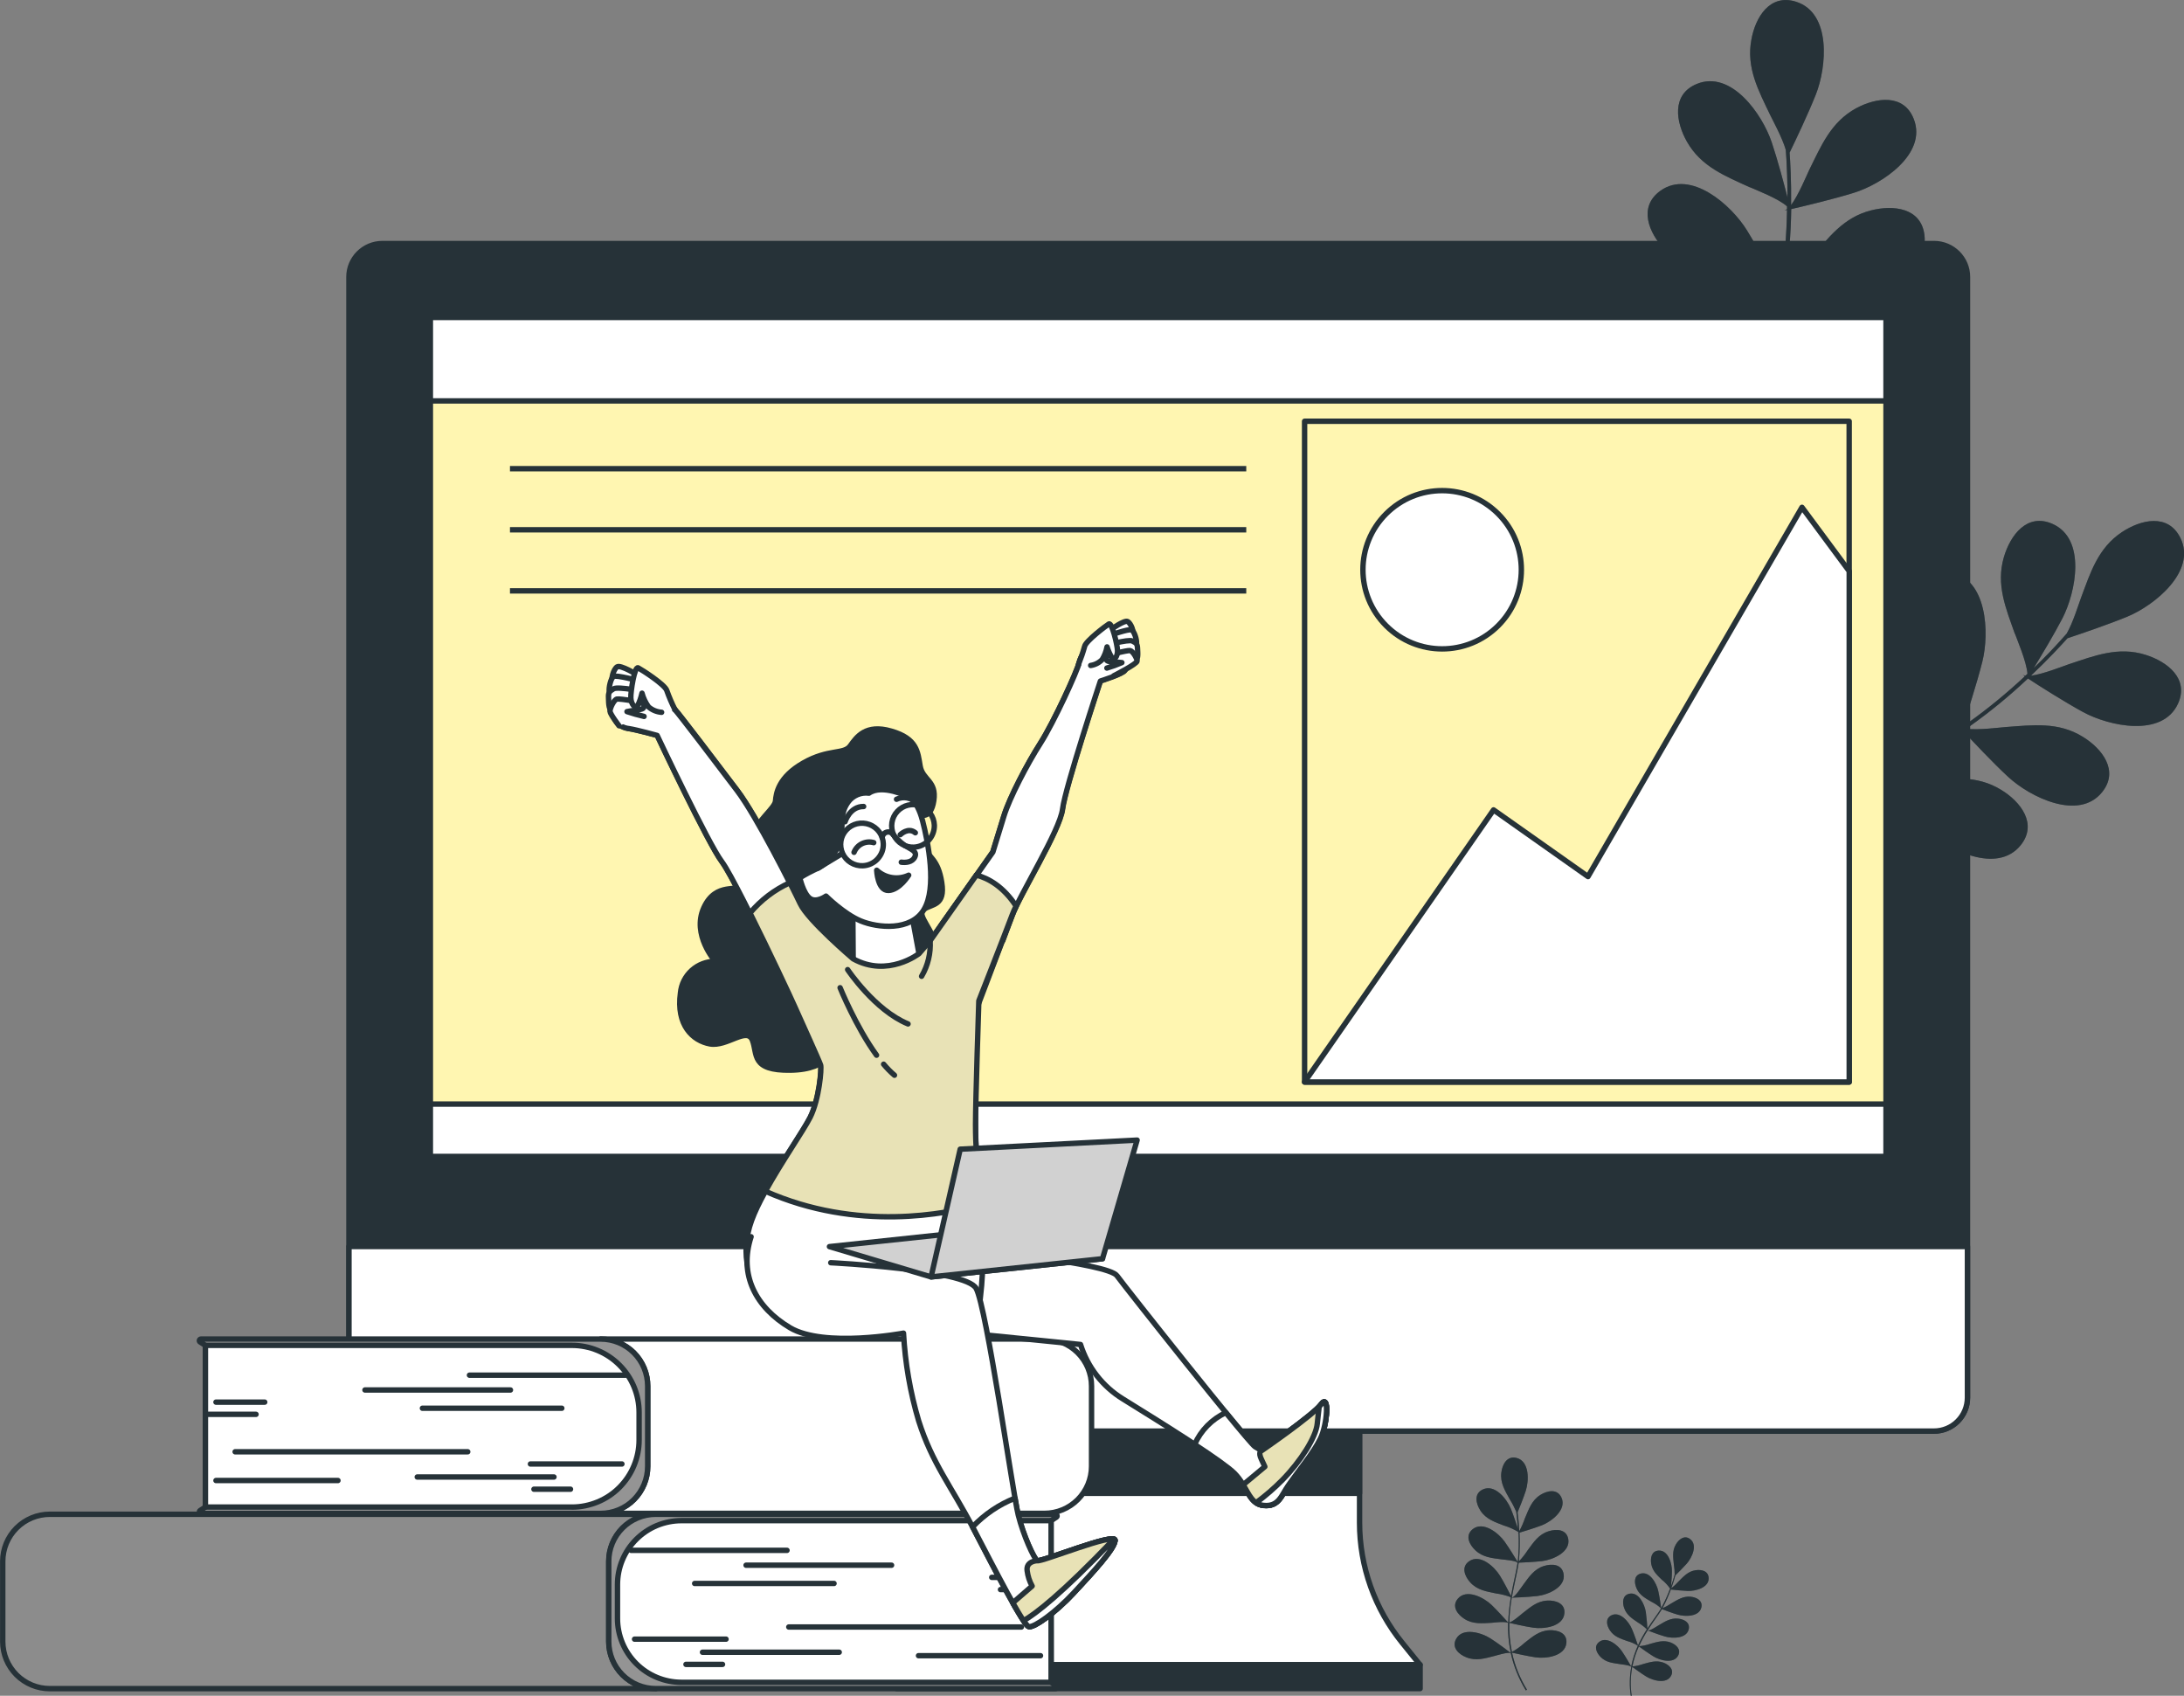 <?xml version="1.0" encoding="UTF-8"?><svg id="uuid-a59643a8-6456-4fa5-a1d6-1ca796909ad7" xmlns="http://www.w3.org/2000/svg" viewBox="0 0 404.41 313.94"><rect x="0" y="0" width="404.41" height="313.94" fill="#808080" stroke="none"/><path d="M278.51,282.44c-1.7-.66-3.34-1.18-4.38-2.78-.83-1.28-1.25-3.1.41-3.9,2.24-1.09,4.49,1.75,5.23,3.58.46,1.12.97,2.67,1.29,3.65-.07-1.08-.16-1.97-.23-2.55l-.08-.61c-.34-.78-.73-1.53-1.18-2.25-.88-1.6-1.8-3.04-1.57-4.95.18-1.5,1.04-3.17,2.82-2.72,2.42.61,2.31,4.23,1.7,6.1-.43,1.32-1.16,3.13-1.51,3.98.08.57.23,1.85.31,3.48.42-.77.77-1.57,1.05-2.39.73-1.69,1.24-3.31,2.87-4.33,1.29-.8,3.12-1.18,3.89.49,1.04,2.26-1.84,4.45-3.65,5.15-1.34.51-3.27,1.1-4.11,1.35.08,1.67.05,3.35-.1,5.01v.3c.6-.64,1.15-1.34,1.63-2.08,1.08-1.46,2.02-2.92,3.84-3.48,1.46-.47,3.32-.39,3.65,1.42.45,2.45-2.89,3.87-4.85,4.1-1.42.16-3.44.26-4.32.29-.12.83-.32,1.79-.55,2.86s-.5,2.29-.73,3.59c.57,0,1.8-1.96,2.1-2.34,1.08-1.46,2.02-2.92,3.84-3.49,1.46-.46,3.32-.38,3.65,1.46.45,2.45-2.89,3.86-4.84,4.09-1.83.22-4.67.31-4.75.31l.04.08-.05-.07c-.26,1.51-.41,3.04-.45,4.58.69-.16,2.09-1.42,2.43-1.69,1.46-1.13,2.71-2.28,4.63-2.36,1.51-.07,3.3.5,3.14,2.34-.2,2.48-3.79,2.97-5.75,2.68-1.55-.23-3.77-.73-4.45-.9-.05,1.81.12,3.62.48,5.39.84-.46,1.62-1.02,2.32-1.67,1.46-1.13,2.71-2.27,4.63-2.35,1.51-.07,3.29.5,3.14,2.33-.21,2.48-3.79,2.98-5.75,2.68-1.46-.22-3.52-.68-4.32-.86.53,2.43,1.47,4.75,2.77,6.86l-.21.13c-1.31-2.13-2.25-4.46-2.79-6.91-.6-.22-2.57.42-3.02.53-1.77.45-3.4.97-5.19.26-1.41-.55-2.8-1.8-1.91-3.42,1.2-2.19,4.68-1.16,6.35-.09,1.38.88,3.31,2.34,3.76,2.69v-.12h-.08.07c-.37-1.79-.54-3.63-.49-5.46-.64-.28-2.54-.05-2.98,0-1.83.1-3.53.29-5.11-.73-1.27-.82-2.4-2.31-1.21-3.72,1.6-1.91,4.81-.23,6.24,1.13,1.12,1.08,2.62,2.75,3.1,3.29.05-1.58.21-3.15.48-4.71-.88-.33-1.8-.57-2.73-.69-1.79-.37-3.48-.62-4.78-2.04-1.02-1.12-1.73-2.86-.23-3.91,2.04-1.46,4.72,1.01,5.74,2.69.73,1.18,1.61,2.92,2.03,3.72.2-1.18.45-2.28.66-3.28s.43-1.99.55-2.8h-.18c.07,0,.13-.03.19-.07v-.04c-.57-.39-2.49-.52-2.92-.58-1.81-.24-3.52-.37-4.91-1.69-1.1-1.04-1.94-2.71-.51-3.88,1.93-1.58,4.78.66,5.93,2.27.9,1.26,2.06,3.18,2.44,3.8,0-.14,0-.28.04-.4.15-1.64.18-3.28.11-4.92l-.18.04c.06-.02.12-.05.17-.1v-.18c-.84-.51-1.74-.91-2.68-1.2Z" style="fill:#263238;"/><path d="M278.51,282.44c-1.7-.66-3.34-1.18-4.38-2.78-.83-1.28-1.25-3.1.41-3.9,2.24-1.09,4.49,1.75,5.23,3.58.46,1.12.97,2.67,1.29,3.65-.07-1.08-.16-1.97-.23-2.55l-.08-.61c-.34-.78-.73-1.53-1.18-2.25-.88-1.6-1.8-3.04-1.57-4.95.18-1.5,1.04-3.17,2.82-2.72,2.42.61,2.31,4.23,1.7,6.1-.43,1.32-1.16,3.13-1.51,3.98.08.57.23,1.85.31,3.48.42-.77.77-1.57,1.05-2.39.73-1.69,1.24-3.31,2.87-4.33,1.29-.8,3.12-1.18,3.89.49,1.04,2.26-1.84,4.45-3.65,5.15-1.34.51-3.27,1.1-4.11,1.35.08,1.67.05,3.35-.1,5.01v.3c.6-.64,1.15-1.34,1.63-2.08,1.08-1.46,2.02-2.92,3.84-3.48,1.46-.47,3.32-.39,3.65,1.42.45,2.45-2.89,3.87-4.85,4.1-1.42.16-3.44.26-4.32.29-.12.83-.32,1.79-.55,2.86s-.5,2.29-.73,3.59c.57,0,1.8-1.96,2.1-2.34,1.08-1.46,2.02-2.92,3.84-3.49,1.46-.46,3.32-.38,3.65,1.46.45,2.45-2.89,3.86-4.84,4.09-1.83.22-4.67.31-4.75.31l.04.08-.05-.07c-.26,1.51-.41,3.04-.45,4.58.69-.16,2.09-1.42,2.43-1.69,1.46-1.13,2.71-2.28,4.63-2.36,1.51-.07,3.3.5,3.14,2.34-.2,2.48-3.79,2.97-5.75,2.68-1.55-.23-3.77-.73-4.45-.9-.05,1.81.12,3.62.48,5.39.84-.46,1.62-1.02,2.32-1.67,1.46-1.13,2.71-2.27,4.63-2.35,1.51-.07,3.29.5,3.14,2.33-.21,2.48-3.79,2.98-5.75,2.68-1.46-.22-3.52-.68-4.32-.86.53,2.43,1.47,4.75,2.77,6.86l-.21.13c-1.31-2.13-2.25-4.46-2.79-6.91-.6-.22-2.57.42-3.02.53-1.77.45-3.4.97-5.19.26-1.41-.55-2.8-1.8-1.91-3.42,1.2-2.19,4.68-1.16,6.35-.09,1.38.88,3.31,2.34,3.76,2.69v-.12h-.08.07c-.37-1.79-.54-3.63-.49-5.46-.64-.28-2.54-.05-2.98,0-1.83.1-3.53.29-5.11-.73-1.27-.82-2.4-2.31-1.21-3.72,1.6-1.91,4.81-.23,6.24,1.13,1.12,1.08,2.62,2.75,3.1,3.29.05-1.58.21-3.15.48-4.71-.88-.33-1.8-.57-2.73-.69-1.79-.37-3.48-.62-4.78-2.04-1.02-1.12-1.73-2.86-.23-3.91,2.04-1.46,4.72,1.01,5.74,2.69.73,1.18,1.61,2.92,2.03,3.72.2-1.18.45-2.28.66-3.28s.43-1.99.55-2.8h-.18c.07,0,.13-.03.19-.07v-.04c-.57-.39-2.49-.52-2.92-.58-1.81-.24-3.52-.37-4.91-1.69-1.1-1.04-1.94-2.71-.51-3.88,1.93-1.58,4.78.66,5.93,2.27.9,1.26,2.06,3.18,2.44,3.8,0-.14,0-.28.04-.4.15-1.64.18-3.28.11-4.92l-.18.04c.06-.02.12-.05.17-.1v-.18c-.84-.51-1.74-.91-2.68-1.2Z" style="fill:#263238; isolation:isolate; opacity:.5;"/><path d="M307.88,292.61c-.94-.92-1.89-1.72-2.12-3.08-.19-1.07.04-2.4,1.37-2.47,1.8-.09,2.48,2.43,2.46,3.85,0,.87-.11,2.04-.17,2.76.26-.73.45-1.35.56-1.75.05-.2.1-.34.12-.43,0-.61-.05-1.22-.15-1.83-.13-1.31-.34-2.52.36-3.72.55-.95,1.58-1.81,2.64-1.01,1.46,1.08.34,3.45-.6,4.53-.66.73-1.65,1.74-2.12,2.19-.11.41-.36,1.3-.77,2.4.5-.39.95-.82,1.37-1.29.93-.92,1.75-1.85,3.12-2.06,1.08-.17,2.4.1,2.44,1.46.06,1.79-2.48,2.43-3.9,2.37-1.03-.04-2.48-.19-3.1-.26-.42,1.13-.9,2.23-1.46,3.29l-.11.19c.58-.26,1.14-.56,1.67-.92,1.13-.66,2.19-1.36,3.54-1.23,1.09.1,2.3.69,2.01,1.98-.39,1.75-3,1.74-4.38,1.34-.99-.29-2.35-.8-2.92-1.02-.31.52-.73,1.1-1.18,1.75-.45.65-.97,1.37-1.46,2.19.39.14,1.75-.79,2.05-.96,1.13-.67,2.19-1.36,3.54-1.23,1.09.1,2.3.68,2.01,1.97-.39,1.75-3,1.75-4.38,1.35-1.39-.4-3.18-1.12-3.23-1.13v.06s0-.04,0-.06c-.6.93-1.13,1.91-1.59,2.92.71-.05,1.42-.2,2.09-.44,1.27-.35,2.44-.73,3.73-.26,1.02.39,2.04,1.26,1.42,2.44-.84,1.58-3.35.9-4.57.15-.96-.59-2.29-1.55-2.7-1.85-.54,1.18-.95,2.43-1.2,3.71.68-.07,1.36-.22,2.01-.45,1.26-.35,2.43-.73,3.73-.26,1.02.39,2.04,1.26,1.42,2.44-.84,1.58-3.35.9-4.57.15-.91-.55-2.14-1.46-2.62-1.8-.33,1.76-.37,3.57-.1,5.34h-.17c-.27-1.78-.23-3.59.1-5.36-.34-.31-1.83-.45-2.15-.5-1.3-.2-2.53-.31-3.51-1.29-.78-.77-1.35-1.99-.3-2.8,1.41-1.11,3.43.55,4.22,1.72.67.98,1.54,2.49,1.74,2.85v-.09l-.04-.04h.04c.26-1.29.67-2.55,1.21-3.75-.61-.39-1.27-.68-1.96-.86-1.24-.45-2.42-.8-3.19-1.95-.61-.9-.94-2.19.24-2.81,1.6-.81,3.26,1.2,3.81,2.52.44,1.02.96,2.55,1.12,3.05.48-1.03,1.03-2.03,1.65-2.99-.49-.47-1.03-.88-1.61-1.23-1.08-.73-2.13-1.39-2.59-2.69-.36-1.03-.34-2.38.96-2.66,1.75-.37,2.84,2,3.05,3.41.14.98.25,2.38.29,3.04.47-.73.93-1.39,1.36-1.99.42-.6.85-1.2,1.15-1.71l-.12-.04s.1,0,.15,0c-.53-.49-1.13-.9-1.77-1.21-1.13-.67-2.23-1.23-2.78-2.5-.44-1.01-.52-2.35.73-2.72,1.72-.5,2.97,1.78,3.28,3.17.24,1.09.48,2.69.55,3.2l.14-.25c.56-1.04,1.05-2.12,1.46-3.23h-.12s.09,0,.14,0l.04-.12c-.39-.55-.84-1.06-1.35-1.5Z" style="fill:#263238;"/><path d="M307.88,292.61c-.94-.92-1.89-1.72-2.12-3.08-.19-1.07.04-2.4,1.37-2.47,1.8-.09,2.48,2.43,2.46,3.85,0,.87-.11,2.04-.17,2.76.26-.73.45-1.35.56-1.75.05-.2.1-.34.12-.43,0-.61-.05-1.22-.15-1.83-.13-1.31-.34-2.52.36-3.72.55-.95,1.58-1.81,2.64-1.01,1.46,1.08.34,3.45-.6,4.53-.66.73-1.65,1.74-2.12,2.19-.11.41-.36,1.3-.77,2.4.5-.39.95-.82,1.37-1.29.93-.92,1.75-1.85,3.12-2.06,1.08-.17,2.4.1,2.44,1.46.06,1.79-2.48,2.43-3.9,2.37-1.03-.04-2.48-.19-3.1-.26-.42,1.13-.9,2.23-1.46,3.29l-.11.19c.58-.26,1.14-.56,1.67-.92,1.13-.66,2.19-1.36,3.54-1.23,1.09.1,2.3.69,2.01,1.98-.39,1.75-3,1.74-4.38,1.34-.99-.29-2.35-.8-2.92-1.02-.31.52-.73,1.1-1.18,1.75-.45.65-.97,1.37-1.46,2.19.39.14,1.75-.79,2.05-.96,1.13-.67,2.19-1.36,3.54-1.23,1.09.1,2.3.68,2.01,1.97-.39,1.75-3,1.75-4.38,1.35-1.39-.4-3.18-1.12-3.23-1.13v.06s0-.04,0-.06c-.6.93-1.13,1.91-1.59,2.92.71-.05,1.42-.2,2.09-.44,1.27-.35,2.44-.73,3.73-.26,1.02.39,2.04,1.26,1.42,2.44-.84,1.58-3.35.9-4.57.15-.96-.59-2.29-1.55-2.7-1.85-.54,1.18-.95,2.43-1.2,3.71.68-.07,1.36-.22,2.01-.45,1.26-.35,2.43-.73,3.73-.26,1.02.39,2.04,1.26,1.42,2.44-.84,1.58-3.35.9-4.57.15-.91-.55-2.14-1.46-2.62-1.8-.33,1.76-.37,3.57-.1,5.34h-.17c-.27-1.78-.23-3.59.1-5.36-.34-.31-1.83-.45-2.15-.5-1.3-.2-2.53-.31-3.51-1.29-.78-.77-1.35-1.99-.3-2.8,1.41-1.11,3.43.55,4.22,1.72.67.98,1.54,2.49,1.74,2.85v-.09l-.04-.04h.04c.26-1.29.67-2.55,1.21-3.75-.61-.39-1.27-.68-1.96-.86-1.24-.45-2.42-.8-3.19-1.95-.61-.9-.94-2.19.24-2.81,1.6-.81,3.26,1.2,3.81,2.52.44,1.02.96,2.55,1.12,3.05.48-1.03,1.03-2.03,1.65-2.99-.49-.47-1.03-.88-1.61-1.23-1.08-.73-2.13-1.39-2.59-2.69-.36-1.03-.34-2.38.96-2.66,1.75-.37,2.84,2,3.05,3.41.14.98.25,2.38.29,3.04.47-.73.93-1.39,1.36-1.99.42-.6.85-1.2,1.15-1.71l-.12-.04s.1,0,.15,0c-.53-.49-1.13-.9-1.77-1.21-1.13-.67-2.23-1.23-2.78-2.5-.44-1.01-.52-2.35.73-2.72,1.72-.5,2.97,1.78,3.28,3.17.24,1.09.48,2.69.55,3.2l.14-.25c.56-1.04,1.05-2.12,1.46-3.23h-.12s.09,0,.14,0l.04-.12c-.39-.55-.84-1.06-1.35-1.5Z" style="fill:#263238; isolation:isolate; opacity:.5;"/><path d="M373.11,117.38c-1.69-4.77-3.55-9.15-2.05-14.25,1.19-4.04,4.27-8.2,8.96-6.16,6.34,2.76,4.38,12.62,1.89,17.48-1.55,2.99-3.88,6.87-5.33,9.24,2.16-2.09,3.87-3.89,4.96-5.11.53-.58.93-1.03,1.15-1.29,1.16-1.99,2.26-5.59,2.62-6.53,1.77-4.74,3.16-9.29,7.59-12.24,3.51-2.33,8.55-3.53,10.83,1.04,3.08,6.18-4.75,12.5-9.81,14.6-3.56,1.46-8.69,3.21-11.09,4-1.07,1.2-3.49,3.84-6.77,6.94,2.26-.29,5.96-1.77,6.94-2.1,4.81-1.59,9.22-3.37,14.3-1.77,4.02,1.26,8.12,4.42,5.99,9.06-2.89,6.28-12.72,4.16-17.54,1.55-3.49-1.9-8.22-4.91-10.23-6.23-3.38,3.19-6.97,6.14-10.76,8.83l-.69.47c2.26.3,6.28-.24,7.31-.31,5.05-.37,9.76-1,14.29,1.8,3.58,2.19,6.78,6.29,3.57,10.26-4.34,5.37-13.34.9-17.37-2.82-2.92-2.69-6.74-6.78-8.39-8.55-1.97,1.25-4.38,2.54-7.04,3.99-2.66,1.45-5.72,3.09-8.86,4.98,1.08,1.15,7.37.28,8.71.18,5.05-.37,9.76-1,14.29,1.8,3.58,2.19,6.78,6.29,3.57,10.26-4.38,5.37-13.35.9-17.37-2.82-3.75-3.47-9.06-9.26-9.21-9.42l-.11.24c.02-.07.04-.15.05-.23-3.66,2.18-7.17,4.62-10.48,7.3,1.58,1.15,6.77,1.82,7.96,2.05,4.97.97,9.69,1.6,13.32,5.48,2.88,3.08,4.9,7.85.73,10.84-5.6,4.04-13.15-2.63-16.02-7.3-2.29-3.65-5.24-9.27-6.14-10.99-3.89,3.17-7.41,6.77-10.48,10.74,1.83,1.04,6.58,1.67,7.7,1.88,4.97.97,9.69,1.59,13.32,5.48,2.88,3.08,4.89,7.85.73,10.83-5.6,4.05-13.15-2.63-16.02-7.26-2.19-3.47-4.9-8.64-5.96-10.66-4.17,5.49-7.38,11.65-9.5,18.21l-.65-.21c2.12-6.6,5.33-12.79,9.5-18.33-.61-1.65-5.52-4.66-6.58-5.39-4.14-2.92-8.18-5.42-9.91-10.45-1.37-3.99-1.25-9.16,3.75-10.22,6.77-1.4,10.89,7.76,11.65,13.18.62,4.5,1.03,11.21,1.12,12.79l.22-.29-.1-.19c.04.06.08.11.12.16,3.14-4,6.74-7.62,10.72-10.79-.56-1.83-4.49-5.45-5.33-6.34-3.49-3.65-6.98-6.9-7.69-12.17-.56-4.17.55-9.23,5.66-9.28,6.91-.06,9.18,9.72,8.86,15.19-.25,4.29-1.07,10.48-1.34,12.46,3.41-2.76,7.02-5.26,10.8-7.49-.44-2.1-2.92-6.02-3.47-7.01-2.43-4.43-4.98-8.45-4.32-13.73.52-4.17,2.89-8.76,7.84-7.52,6.7,1.7,6.39,11.74,4.68,16.94-1.2,3.65-3.22,8.64-4.19,10.99,2.86-1.7,5.6-3.18,8.09-4.53,2.64-1.42,4.98-2.69,6.9-3.9l-.34-.37c.14.13.3.23.48.28l.1-.06c-.21-1.91-3.4-6.19-4.07-7.21-2.76-4.25-5.58-8.07-5.31-13.38.22-4.21,2.25-8.96,7.31-8.07,6.8,1.21,7.23,11.25,5.9,16.56-1.04,4.16-2.97,10.07-3.62,11.99.33-.21.64-.42.93-.63,3.71-2.64,7.24-5.54,10.57-8.66l-.42-.27c.16.09.35.15.53.16l.36-.34c-.14-2.19-1.94-6.37-2.31-7.42Z" style="fill:#263238;"/><path d="M373.11,117.38c-1.69-4.77-3.55-9.15-2.05-14.25,1.19-4.04,4.27-8.2,8.96-6.16,6.34,2.76,4.38,12.62,1.89,17.48-1.55,2.99-3.88,6.87-5.33,9.24,2.16-2.09,3.87-3.89,4.96-5.11.53-.58.93-1.03,1.15-1.29,1.16-1.99,2.26-5.59,2.62-6.53,1.77-4.74,3.16-9.29,7.59-12.24,3.51-2.33,8.55-3.53,10.83,1.04,3.08,6.18-4.75,12.5-9.81,14.6-3.56,1.46-8.69,3.21-11.09,4-1.07,1.2-3.49,3.84-6.77,6.94,2.26-.29,5.96-1.77,6.94-2.1,4.81-1.59,9.22-3.37,14.3-1.77,4.02,1.26,8.12,4.42,5.99,9.06-2.89,6.28-12.72,4.16-17.54,1.55-3.49-1.9-8.22-4.91-10.23-6.23-3.38,3.19-6.97,6.14-10.76,8.83l-.69.47c2.26.3,6.28-.24,7.31-.31,5.05-.37,9.76-1,14.29,1.8,3.58,2.19,6.78,6.29,3.57,10.26-4.34,5.37-13.34.9-17.37-2.82-2.92-2.69-6.74-6.78-8.39-8.55-1.97,1.25-4.38,2.54-7.04,3.99-2.66,1.45-5.72,3.09-8.86,4.98,1.08,1.15,7.37.28,8.71.18,5.05-.37,9.76-1,14.29,1.8,3.58,2.19,6.78,6.29,3.57,10.26-4.38,5.37-13.35.9-17.37-2.82-3.75-3.47-9.06-9.26-9.21-9.42l-.11.24c.02-.07.04-.15.05-.23-3.66,2.18-7.17,4.62-10.48,7.3,1.58,1.15,6.77,1.82,7.96,2.05,4.97.97,9.69,1.6,13.32,5.48,2.88,3.08,4.9,7.85.73,10.84-5.6,4.04-13.15-2.63-16.02-7.3-2.29-3.65-5.24-9.27-6.14-10.99-3.89,3.17-7.41,6.77-10.48,10.74,1.83,1.04,6.58,1.67,7.7,1.88,4.97.97,9.69,1.59,13.32,5.48,2.88,3.08,4.89,7.85.73,10.83-5.6,4.05-13.15-2.63-16.02-7.26-2.19-3.47-4.9-8.64-5.96-10.66-4.17,5.49-7.38,11.65-9.5,18.21l-.65-.21c2.12-6.6,5.33-12.79,9.5-18.33-.61-1.65-5.52-4.66-6.58-5.39-4.14-2.92-8.18-5.42-9.91-10.45-1.37-3.99-1.25-9.16,3.75-10.22,6.77-1.4,10.89,7.76,11.65,13.18.62,4.5,1.03,11.21,1.12,12.79l.22-.29-.1-.19c.04.06.08.11.12.16,3.14-4,6.74-7.62,10.72-10.79-.56-1.83-4.49-5.45-5.33-6.34-3.49-3.65-6.98-6.9-7.69-12.17-.56-4.17.55-9.23,5.66-9.28,6.91-.06,9.18,9.72,8.86,15.19-.25,4.29-1.07,10.48-1.34,12.46,3.41-2.76,7.02-5.26,10.8-7.49-.44-2.1-2.92-6.02-3.47-7.01-2.43-4.43-4.98-8.45-4.32-13.73.52-4.17,2.89-8.76,7.84-7.52,6.7,1.7,6.39,11.74,4.68,16.94-1.2,3.65-3.22,8.64-4.19,10.99,2.86-1.7,5.6-3.18,8.09-4.53,2.64-1.42,4.98-2.69,6.9-3.9l-.34-.37c.14.13.3.23.48.28l.1-.06c-.21-1.91-3.4-6.19-4.07-7.21-2.76-4.25-5.58-8.07-5.31-13.38.22-4.21,2.25-8.96,7.31-8.07,6.8,1.21,7.23,11.25,5.9,16.56-1.04,4.16-2.97,10.07-3.62,11.99.33-.21.64-.42.93-.63,3.71-2.64,7.24-5.54,10.57-8.66l-.42-.27c.16.09.35.15.53.16l.36-.34c-.14-2.19-1.94-6.37-2.31-7.42Z" style="fill:#263238; isolation:isolate; opacity:.5;"/><path d="M324.07,34.7c-4.6-2.11-9.05-3.82-11.69-8.45-2.07-3.65-2.92-8.76,1.81-10.71,6.39-2.63,12.14,5.62,13.88,10.81,1.07,3.18,2.24,7.56,2.92,10.22,0-2.99-.11-5.47-.2-7.1-.05-.8-.1-1.39-.12-1.73-.62-2.19-2.44-5.52-2.87-6.42-2.19-4.57-4.47-8.76-3.5-13.96.73-4.14,3.41-8.59,8.28-7.04,6.58,2.1,5.68,12.1,3.65,17.2-1.42,3.58-3.75,8.47-4.85,10.74.12,1.61.33,5.18.28,9.69,1.37-1.83,2.88-5.51,3.33-6.44,2.24-4.53,4.03-8.91,8.71-11.47,3.71-2,8.84-2.74,10.68,2.01,2.5,6.44-5.85,12.02-11.09,13.64-3.79,1.18-9.25,2.48-11.61,3.02-.06,4.64-.45,9.28-1.15,13.87-.04.26-.1.54-.15.82,1.79-1.41,4.2-4.66,4.87-5.47,3.26-3.88,6.09-7.7,11.24-8.99,4.09-1.03,9.24-.49,9.86,4.58.84,6.85-8.64,10.22-14.11,10.5-3.96.21-9.56.12-11.99.07-.48,2.28-1.21,4.89-2.04,7.83s-1.76,6.26-2.59,9.82v.04c1.58,0,5.33-5.11,6.2-6.12,3.25-3.88,6.08-7.7,11.24-8.99,4.08-1.03,9.24-.49,9.86,4.58.84,6.85-8.64,10.22-14.12,10.5-5.11.28-12.95.05-13.15.04l.1.23c-.04-.07-.08-.14-.13-.2-.98,4.15-1.66,8.37-2.04,12.61,1.93-.34,6.02-3.59,7.02-4.29,4.16-2.88,7.88-5.84,13.21-5.73,4.22.08,9.05,1.95,8.31,7-.99,6.83-11.02,7.58-16.38,6.43-4.25-.91-10.31-2.69-12.17-3.25-.44,5-.29,10.03.42,14.99,2.02-.58,5.77-3.56,6.71-4.21,4.16-2.92,7.89-5.84,13.22-5.74,4.21.08,9.04,1.96,8.31,7.01-.99,6.83-11.02,7.58-16.38,6.42-4-.85-9.61-2.48-11.81-3.13,1.05,6.81,3.24,13.4,6.48,19.48l-.61.31c-3.27-6.12-5.49-12.74-6.58-19.59-1.61-.73-7.18.73-8.43.95-4.98.93-9.59,2.1-14.41-.17-3.81-1.8-7.45-5.47-4.71-9.78,3.7-5.84,13.15-2.42,17.54.82,3.65,2.69,8.77,7.07,9.97,8.1,0-.12,0-.23-.05-.35l-.2-.06c.07,0,.13,0,.2,0-.73-5.04-.87-10.14-.42-15.21-1.71-.87-7.04-.58-8.26-.58-5.06-.05-9.81.2-14.1-2.96-3.39-2.5-6.25-6.82-2.73-10.51,4.76-5.01,13.38.18,17.08,4.21,2.92,3.17,6.78,8.03,8.04,9.64.4-4.36,1.12-8.69,2.13-12.96-1.81-1.15-6.36-2.09-7.45-2.39-4.88-1.34-9.54-2.31-12.88-6.46-2.64-3.28-4.3-8.18.05-10.86,5.89-3.65,12.89,3.6,15.44,8.44,1.79,3.4,3.97,8.33,4.98,10.65.77-3.23,1.61-6.23,2.38-8.95.82-2.92,1.54-5.44,2-7.67h-.51c.19,0,.37-.06.54-.15v-.12c-1.51-1.18-6.82-1.87-8.04-2.1-4.97-.98-9.68-1.61-13.31-5.5-2.87-3.08-4.88-7.85-.73-10.84,5.61-4.04,13.15,2.65,16.02,7.3,2.26,3.65,5.16,9.15,6.09,10.95.07-.38.14-.73.2-1.11.69-4.5,1.07-9.05,1.14-13.6l-.48.11c.18-.06.34-.15.48-.27v-.5c-1.54-1.42-5.82-3.07-6.84-3.53Z" style="fill:#263238;"/><path d="M324.07,34.7c-4.6-2.11-9.05-3.82-11.69-8.45-2.07-3.65-2.92-8.76,1.81-10.71,6.39-2.63,12.14,5.62,13.88,10.81,1.07,3.18,2.24,7.56,2.92,10.22,0-2.99-.11-5.47-.2-7.1-.05-.8-.1-1.39-.12-1.73-.62-2.19-2.44-5.52-2.87-6.42-2.19-4.57-4.47-8.76-3.5-13.96.73-4.14,3.41-8.59,8.28-7.04,6.58,2.1,5.68,12.1,3.65,17.2-1.42,3.58-3.75,8.47-4.85,10.74.12,1.61.33,5.18.28,9.69,1.37-1.83,2.88-5.51,3.33-6.44,2.24-4.53,4.03-8.91,8.71-11.47,3.71-2,8.84-2.74,10.68,2.01,2.5,6.44-5.85,12.02-11.09,13.64-3.79,1.18-9.25,2.48-11.61,3.02-.06,4.64-.45,9.28-1.15,13.87-.04.26-.1.54-.15.82,1.79-1.41,4.2-4.66,4.87-5.47,3.26-3.88,6.09-7.7,11.24-8.99,4.09-1.03,9.24-.49,9.86,4.58.84,6.85-8.64,10.22-14.11,10.5-3.96.21-9.56.12-11.99.07-.48,2.28-1.21,4.89-2.04,7.83s-1.76,6.26-2.59,9.82v.04c1.58,0,5.33-5.11,6.2-6.12,3.25-3.88,6.08-7.7,11.24-8.99,4.08-1.03,9.24-.49,9.86,4.58.84,6.85-8.64,10.22-14.12,10.5-5.11.28-12.95.05-13.15.04l.1.23c-.04-.07-.08-.14-.13-.2-.98,4.15-1.66,8.37-2.04,12.61,1.93-.34,6.02-3.59,7.02-4.29,4.16-2.88,7.88-5.84,13.21-5.73,4.22.08,9.05,1.95,8.31,7-.99,6.83-11.02,7.58-16.38,6.43-4.25-.91-10.31-2.69-12.17-3.25-.44,5-.29,10.03.42,14.99,2.02-.58,5.77-3.56,6.71-4.21,4.16-2.92,7.89-5.84,13.22-5.74,4.21.08,9.04,1.96,8.31,7.01-.99,6.83-11.02,7.58-16.38,6.42-4-.85-9.61-2.48-11.81-3.13,1.05,6.81,3.24,13.4,6.48,19.48l-.61.31c-3.27-6.12-5.49-12.74-6.58-19.59-1.61-.73-7.18.73-8.43.95-4.98.93-9.59,2.1-14.41-.17-3.81-1.8-7.45-5.47-4.71-9.78,3.7-5.84,13.15-2.42,17.54.82,3.65,2.69,8.77,7.07,9.97,8.1,0-.12,0-.23-.05-.35l-.2-.06c.07,0,.13,0,.2,0-.73-5.04-.87-10.14-.42-15.21-1.71-.87-7.04-.58-8.26-.58-5.06-.05-9.81.2-14.1-2.96-3.39-2.5-6.25-6.82-2.73-10.51,4.76-5.01,13.38.18,17.08,4.21,2.92,3.17,6.78,8.03,8.04,9.64.4-4.36,1.12-8.69,2.13-12.96-1.81-1.15-6.36-2.09-7.45-2.39-4.88-1.34-9.54-2.31-12.88-6.46-2.64-3.28-4.3-8.18.05-10.86,5.89-3.65,12.89,3.6,15.44,8.44,1.79,3.4,3.97,8.33,4.98,10.65.77-3.23,1.61-6.23,2.38-8.95.82-2.92,1.54-5.44,2-7.67h-.51c.19,0,.37-.06.54-.15v-.12c-1.51-1.18-6.82-1.87-8.04-2.1-4.97-.98-9.68-1.61-13.31-5.5-2.87-3.08-4.88-7.85-.73-10.84,5.61-4.04,13.15,2.65,16.02,7.3,2.26,3.65,5.16,9.15,6.09,10.95.07-.38.14-.73.2-1.11.69-4.5,1.07-9.05,1.14-13.6l-.48.11c.18-.06.34-.15.48-.27v-.5c-1.54-1.42-5.82-3.07-6.84-3.53Z" style="fill:#263238; isolation:isolate; opacity:.5;"/><path d="M262.93,308.2h-96.93l3.27-4.04c5.12-6.29,7.93-14.15,7.95-22.27v-24.76h74.53v24.76c0,8.11,2.8,15.97,7.92,22.27l3.27,4.04Z" style="fill:#fff; stroke:#263238; stroke-linecap:round; stroke-linejoin:round;"/><path d="M251.74,257.14h-74.56v19.32h74.56v-19.32Z" style="fill:#263238; stroke:#263238; stroke-linecap:round; stroke-linejoin:round;"/><path d="M358.12,45.09H70.81c-3.42,0-6.2,2.77-6.2,6.19v207.47c0,3.42,2.77,6.19,6.2,6.19h287.31c3.42,0,6.2-2.77,6.2-6.19V51.28c0-3.42-2.77-6.19-6.2-6.19Z" style="fill:#263238; stroke:#263238; stroke-linecap:round; stroke-linejoin:round;"/><path d="M64.61,230.77h299.7v27.98c0,1.64-.65,3.22-1.82,4.38-1.16,1.16-2.74,1.81-4.38,1.81H70.81c-.81,0-1.62-.16-2.37-.47-.75-.31-1.43-.77-2.01-1.34-.57-.58-1.03-1.26-1.34-2.01-.31-.75-.47-1.56-.47-2.37v-27.98Z" style="fill:#fff; stroke:#263238; stroke-linecap:round; stroke-linejoin:round;"/><path d="M349.23,58.77H79.69v155.33h269.54V58.77Z" style="fill:#fff6b1; stroke:#263238; stroke-linecap:round; stroke-linejoin:round;"/><path d="M342.41,77.99h-100.84v122.34h100.84v-122.34Z" style="fill:none; stroke:#263238; stroke-linecap:round; stroke-linejoin:round;"/><path d="M342.42,105.74l-8.75-11.82-39.62,68.36-17.49-12.34-34.99,50.37h100.85v-94.58Z" style="fill:#fff; stroke:#263238; stroke-linecap:round; stroke-linejoin:round;"/><path d="M277.41,115.84c5.73-5.72,5.73-15,0-20.72-5.73-5.72-15.01-5.72-20.74,0-5.73,5.72-5.73,15,0,20.72,5.73,5.72,15.01,5.72,20.74,0Z" style="fill:#fff; stroke:#263238; stroke-linecap:round; stroke-linejoin:round;"/><path d="M94.43,86.77h136.34" style="fill:none; stroke:#263238; stroke-miterlimit:10;"/><path d="M94.43,98.08h136.34" style="fill:none; stroke:#263238; stroke-miterlimit:10;"/><path d="M94.43,109.39h136.34" style="fill:none; stroke:#263238; stroke-miterlimit:10;"/><path d="M349.23,58.77H79.69v15.45h269.54v-15.45Z" style="fill:#fff; stroke:#263238; stroke-linecap:round; stroke-linejoin:round;"/><path d="M349.23,204.4H79.69v9.69h269.54v-9.69Z" style="fill:#fff; stroke:#263238; stroke-linecap:round; stroke-linejoin:round;"/><path d="M262.96,308.19h-96.96v4.42h96.96v-4.42Z" style="fill:#263238; stroke:#263238; stroke-linecap:round; stroke-linejoin:round;"/><path d="M112.73,303.91v-14.86c0-2.31.92-4.52,2.55-6.16,1.63-1.63,3.85-2.55,6.16-2.55H9.22c-2.31,0-4.53.92-6.16,2.55-1.63,1.63-2.55,3.85-2.55,6.16v14.86c0,2.31.92,4.52,2.55,6.16,1.64,1.63,3.85,2.55,6.16,2.55h112.23c-1.14,0-2.28-.23-3.34-.66-1.06-.44-2.02-1.08-2.83-1.89-.81-.81-1.45-1.77-1.89-2.83-.44-1.06-.66-2.19-.66-3.33Z" style="fill:#8c8c8c; stroke:#263238; stroke-linecap:round; stroke-linejoin:round;"/><path d="M194.63,281.52l.98-.64c.06-.03.1-.08.12-.14.02-.06.03-.13,0-.19-.02-.06-.06-.12-.11-.15-.05-.04-.11-.06-.18-.06h-74c-1.14,0-2.28.22-3.34.66-1.06.44-2.02,1.08-2.83,1.89-.81.81-1.45,1.77-1.89,2.83-.44,1.06-.66,2.19-.66,3.33v14.86c0,2.31.92,4.52,2.55,6.16,1.63,1.63,3.85,2.55,6.16,2.55h74.03c.06,0,.12-.02.17-.06.05-.04.09-.09.1-.15s.02-.12,0-.18c-.02-.06-.06-.11-.11-.14l-.98-.64-.03-29.93Z" style="fill:#949494; stroke:#263238; stroke-linecap:round; stroke-linejoin:round;"/><path d="M126.18,281.52h68.45v29.93h-68.45c-3.14,0-6.15-1.25-8.37-3.46-2.22-2.22-3.47-5.23-3.47-8.36v-6.27c0-1.55.3-3.09.9-4.53.59-1.44,1.47-2.74,2.57-3.84s2.4-1.97,3.84-2.57c1.44-.59,2.98-.9,4.53-.9Z" style="fill:#fff; stroke:#263238; stroke-linecap:round; stroke-linejoin:round;"/><path d="M116.86,287.02h28.87" style="fill:none; stroke:#263238; stroke-linecap:round; stroke-linejoin:round;"/><path d="M138.15,289.77h26.94" style="fill:none; stroke:#263238; stroke-linecap:round; stroke-linejoin:round;"/><path d="M154.44,293.15h-25.81" style="fill:none; stroke:#263238; stroke-linecap:round; stroke-linejoin:round;"/><path d="M117.5,303.46h16.94" style="fill:none; stroke:#263238; stroke-linecap:round; stroke-linejoin:round;"/><path d="M130.08,305.88h25.32" style="fill:none; stroke:#263238; stroke-linecap:round; stroke-linejoin:round;"/><path d="M127.02,308.13h6.77" style="fill:none; stroke:#263238; stroke-linecap:round; stroke-linejoin:round;"/><path d="M146.06,301.21h43.07" style="fill:none; stroke:#263238; stroke-linecap:round; stroke-linejoin:round;"/><path d="M194.13,294.28h-8.87" style="fill:none; stroke:#263238; stroke-linecap:round; stroke-linejoin:round;"/><path d="M192.67,292.02h-9.03" style="fill:none; stroke:#263238; stroke-linecap:round; stroke-linejoin:round;"/><path d="M192.67,306.52h-22.59" style="fill:none; stroke:#263238; stroke-linecap:round; stroke-linejoin:round;"/><path d="M119.94,271.47v-14.86c0-2.31-.92-4.52-2.55-6.16-1.63-1.63-3.85-2.55-6.16-2.55h82.18c2.31,0,4.53.92,6.16,2.55s2.55,3.85,2.55,6.16v14.86c0,2.31-.92,4.52-2.55,6.15-1.63,1.63-3.85,2.55-6.16,2.55h-82.18c2.31,0,4.53-.92,6.16-2.55,1.63-1.63,2.55-3.85,2.55-6.16Z" style="fill:#fff; stroke:#263238; stroke-linecap:round; stroke-linejoin:round;"/><path d="M38.03,249.08l-.98-.64c-.05-.03-.1-.08-.12-.14s-.02-.13,0-.19c.02-.06.06-.12.11-.15.05-.04.12-.06.18-.06h74c2.31,0,4.53.92,6.16,2.55,1.63,1.63,2.55,3.85,2.55,6.16v14.86c0,2.31-.92,4.52-2.55,6.16s-3.85,2.55-6.16,2.55H37.21c-.06,0-.12-.02-.17-.06-.05-.04-.09-.09-.1-.15-.02-.06-.02-.12,0-.18.02-.06.06-.11.11-.14l.98-.64v-29.92Z" style="fill:#949494; stroke:#263238; stroke-linecap:round; stroke-linejoin:round;"/><path d="M105.92,279H38.04v-29.93h67.88c3.29,0,6.45,1.31,8.78,3.64,2.33,2.33,3.64,5.48,3.64,8.77v5.11c0,1.63-.32,3.24-.95,4.75-.62,1.51-1.54,2.87-2.69,4.03-1.15,1.15-2.52,2.07-4.03,2.69-1.51.62-3.12.95-4.75.95Z" style="fill:#fff; stroke:#263238; stroke-linecap:round; stroke-linejoin:round;"/><path d="M115.81,254.59h-28.88" style="fill:none; stroke:#263238; stroke-linecap:round; stroke-linejoin:round;"/><path d="M94.52,257.33h-26.94" style="fill:none; stroke:#263238; stroke-linecap:round; stroke-linejoin:round;"/><path d="M78.22,260.71h25.81" style="fill:none; stroke:#263238; stroke-linecap:round; stroke-linejoin:round;"/><path d="M115.16,271.03h-16.94" style="fill:none; stroke:#263238; stroke-linecap:round; stroke-linejoin:round;"/><path d="M102.58,273.44h-25.32" style="fill:none; stroke:#263238; stroke-linecap:round; stroke-linejoin:round;"/><path d="M105.64,275.7h-6.77" style="fill:none; stroke:#263238; stroke-linecap:round; stroke-linejoin:round;"/><path d="M86.61,268.77h-43.07" style="fill:none; stroke:#263238; stroke-linecap:round; stroke-linejoin:round;"/><path d="M38.54,261.84h8.87" style="fill:none; stroke:#263238; stroke-linecap:round; stroke-linejoin:round;"/><path d="M39.99,259.58h9.03" style="fill:none; stroke:#263238; stroke-linecap:round; stroke-linejoin:round;"/><path d="M39.99,274.09h22.59" style="fill:none; stroke:#263238; stroke-linecap:round; stroke-linejoin:round;"/><path d="M170.2,150.78s2.15,1.15,2.71-2.56c.56-3.7-2.08-3.78-2.53-6.4-.45-2.61-.54-5.07-5.33-6.46-4.79-1.4-6.45,1.12-7.62,2.74-1.17,1.62-4.02.5-8.66,3.14-4.64,2.64-5.05,5.63-5.17,7.04-.12,1.41-3.38,3.46-5.48,8.1-2.1,4.64-.66,5.84-.94,7.4-.29,1.56-4.6-.73-6.86,4.29-2.26,5.02,2.13,9.91,2.13,9.91-1.61,0-3.16.59-4.36,1.67-1.19,1.08-1.94,2.57-2.09,4.17-.82,5.99,2.27,8.85,5.45,9.44,3.18.58,6.9-3.25,7.88-.66.98,2.59-.31,5.63,7.06,5.52,7.37-.11,8.61-4.18,8.53-6.46-.09-2.28.64-6.16,3.11-5.91,2.47.26,6.28-.94,7.83-1.88s3.8-1.55,4.79-3.17c.99-1.61,2.35-2.72,2.42-5.53.07-2.8-3.55-5.79-2.01-6.83,1.54-1.04,4.01-.61,3.32-4.97-.69-4.36-2.32-4.5-3.6-6.88-1.29-2.38-.57-5.74-.57-5.74Z" style="fill:#263238; stroke:#263238; stroke-linecap:round; stroke-linejoin:round;"/><path d="M180.28,231.38s24.84,2.46,26.54,4.79,24.35,30.9,25.57,31.65l1.23.73s9.5-6.57,11.04-8.59,1.14,3.74-.15,6.38c-1.29,2.64-3.76,5.56-5.98,8.72-1.21,1.7-1.71,3.93-4.52,3.65s-2.92-3.48-5.41-5.97c-2.49-2.5-14.34-9.82-20.69-13.76-3.74-2.3-6.52-5.88-7.83-10.07l-29.96-3.01v-3.16c.81-2.06,2.03-3.93,3.58-5.52" style="fill:#fff;"/><path d="M180.28,231.38s24.84,2.46,26.54,4.79,24.35,30.9,25.57,31.65l1.23.73s9.5-6.57,11.04-8.59,1.14,3.74-.15,6.38c-1.29,2.64-3.76,5.56-5.98,8.72-1.21,1.7-1.71,3.93-4.52,3.65s-2.92-3.48-5.41-5.97c-2.49-2.5-14.34-9.82-20.69-13.76-3.74-2.3-6.52-5.88-7.83-10.07l-29.96-3.01v-3.16c.81-2.06,2.03-3.93,3.58-5.52" style="fill:none; stroke:#263238; stroke-linecap:round; stroke-linejoin:round;"/><path d="M244.66,259.97c-1.52,2.05-11.04,8.59-11.04,8.59l-1.23-.73c-.35-.22-2.49-2.75-5.4-6.3-2.58,1.19-4.63,3.29-5.78,5.88,3.42,2.25,6.29,4.26,7.38,5.34,2.48,2.5,2.61,5.69,5.41,5.97s3.31-1.94,4.52-3.65c2.19-3.15,4.69-6.07,5.98-8.72,1.29-2.64,1.67-8.45.15-6.39Z" style="fill:#fff; stroke:#263238; stroke-linecap:round; stroke-linejoin:round;"/><path d="M244.66,259.97c-1.52,2.05-11.04,8.59-11.04,8.59,0,0-.73.19-.05,1.59l.64,1.38-4.01,3.34c1.12,1.88,1.75,3.61,3.78,3.81,2.81.29,3.31-1.94,4.52-3.65,2.19-3.15,4.69-6.07,5.98-8.72,1.29-2.64,1.7-8.39.18-6.34Z" style="fill:#e8e2b6; stroke:#263238; stroke-linecap:round; stroke-linejoin:round;"/><path d="M244.66,259.97c-.12.16-.25.3-.39.44-.12,1.06-.26,2.19-.35,3.15-.23,2.51-3.07,6.96-6.45,10.42-1.51,1.53-3.14,2.94-4.87,4.22.42.28.9.46,1.4.5,2.8.29,3.31-1.94,4.52-3.65,2.19-3.15,4.69-6.07,5.98-8.72,1.29-2.64,1.67-8.42.15-6.37Z" style="fill:#fff; stroke:#263238; stroke-linecap:round; stroke-linejoin:round;"/><path d="M157.98,177.52s-8.37-7.11-9.81-10.22c-1.44-3.11-8.04-16.2-11.69-21.02-3.65-4.82-10.96-14.44-11.47-14.91-.51-.47-.88-1.46-2.26-2.72-1.37-1.26-5.4-2.92-6.73-3.21-1.33-.29-2.19,4.21-2.41,6.04-.22,1.82,1.1,3.1,2.77,3.37,1.67.27,5.33,1.28,5.33,1.28,0,0,9.5,20.11,11.97,23.36,2.47,3.25,12.33,24.29,13.41,26.72,1.08,2.43,4.7,10.39,4.89,11.04.19.66-.26,6.28-1.94,9.65-1.69,3.37-8.63,12.86-10.87,19.06-2.24,6.2-.69,12.08,3.76,16.2,4.46,4.12,12.54,3.99,16.18,4.17,3.64.19,21.62-.82,21.62-.82,1.26-6.65,1.61-13.44,1.04-20.19-.93-11.36-1.14-12.51-1.15-17.13,0-4.62-1.03-18.13-1.03-18.13,0,0,6.31-16.58,7.81-20.61,1.51-4.02,8.82-15.69,9.32-19.71.5-4.02,7.03-23.71,7.03-23.71,0,0,4.24-1.32,4.55-1.99.31-.67,1.17-3.84,1.32-4.38.15-.54-4.54-2.13-5.55-2.42-1-.29-3.83,3.69-4.23,5.37-.4,1.68-4.7,11.07-7.19,14.97-2.49,3.9-5.73,10.12-6.76,13.46l-2.06,6.69-11.6,16.46-2.06,2.39s-5.8,4.5-12.22.94Z" style="fill:#fff; stroke:#263238; stroke-linecap:round; stroke-linejoin:round;"/><path d="M116.35,134.87c1.67.26,5.33,1.28,5.33,1.28,0,0,9.5,20.11,11.97,23.36,1.57,2.07,6.26,11.6,9.67,18.75l8.51-6.37c-1.65-1.68-3.13-3.37-3.65-4.51-1.46-3.08-8.04-16.2-11.69-21.02-3.65-4.82-10.96-14.44-11.47-14.91-.51-.48-.88-1.46-2.26-2.72-1.37-1.26-5.4-2.92-6.73-3.21-1.33-.29-2.19,4.21-2.41,6.04-.22,1.83,1.07,3.06,2.73,3.33Z" style="fill:#fff; stroke:#263238; stroke-linecap:round; stroke-linejoin:round;"/><path d="M203.77,126.08s4.24-1.32,4.55-1.99c.31-.67,1.17-3.84,1.32-4.38.15-.54-4.54-2.13-5.55-2.42-1-.29-3.83,3.65-4.23,5.33-.4,1.68-4.7,11.07-7.19,14.97-2.49,3.9-5.73,10.12-6.76,13.46l-2.06,6.69-9.59,13.6,11.42,2.82c.73-2.01,1.4-3.7,1.76-4.67,1.46-4.01,8.82-15.69,9.32-19.71.5-4.02,7-23.69,7-23.69Z" style="fill:#fff; stroke:#263238; stroke-linecap:round; stroke-linejoin:round;"/><path d="M157.91,167.29l.07,10.22s3.19,5.66,6.48,5.37c3.29-.29,5.71-6.32,5.71-6.32l-1.46-7.87s-7.74.65-10.79-1.39Z" style="fill:#fff; stroke:#263238; stroke-linecap:round; stroke-linejoin:round;"/><path d="M160.91,146.84c-.74-.1-1.49,0-2.18.3-.69.3-1.28.77-1.71,1.38-1.46,2.1-.89,3.48-1.29,6.43-.24,1.22-.75,2.36-1.48,3.36-.74,1-1.68,1.82-2.77,2.41-1.16.52-2.29,1.12-3.38,1.79,0,0,.61,2.78,1.8,3.76,1.19.98,3.05-.37,3.05-.37,0,0,3.32,3.31,6.44,4.6,3.11,1.29,9.26,1.94,11.69-2.1,2.43-4.04.8-12.41-.25-16.45-1.05-4.04-2.73-4.49-2.73-4.49,0,0-4.71-2.37-7.2-.62Z" style="fill:#fff; stroke:#263238; stroke-linecap:round; stroke-linejoin:round;"/><path d="M158.14,157.79c.28-.7.8-1.27,1.48-1.6.68-.33,1.45-.4,2.17-.19" style="fill:none; stroke:#263238; stroke-linecap:round; stroke-linejoin:round;"/><path d="M166.7,154.53s1.46-1.46,2.79-.36" style="fill:none; stroke:#263238; stroke-linecap:round; stroke-linejoin:round;"/><path d="M165.02,154.08c.72.93,1.57,1.76,2.52,2.45,1.18.73,2.34,1.07,1.87,2.1-.47,1.04-1.75,1.09-2.52.99" style="fill:none; stroke:#263238; stroke-linecap:round; stroke-linejoin:round;"/><path d="M168.26,162.03c-.96.45-2.04.61-3.1.44-1.05-.16-2.03-.64-2.82-1.36,0,0,.15,3.82,2.19,3.74s3.72-2.82,3.72-2.82Z" style="fill:#263238; stroke:#263238; stroke-linecap:round; stroke-linejoin:round;"/><path d="M163.56,156.19c-.03-.78-.29-1.53-.75-2.17-.46-.63-1.1-1.11-1.83-1.38-.73-.27-1.53-.32-2.29-.14-.76.18-1.45.59-1.98,1.16s-.88,1.29-1,2.06c-.12.77-.01,1.56.31,2.27.33.71.86,1.31,1.52,1.71.67.41,1.44.61,2.22.58.52-.02,1.03-.14,1.5-.36.47-.22.9-.52,1.25-.91.35-.38.63-.83.81-1.31s.26-1.01.24-1.52Z" style="fill:none; stroke:#263238; stroke-linecap:round; stroke-linejoin:round;"/><path d="M173.01,152.75c-.03-.78-.29-1.53-.75-2.17-.46-.63-1.1-1.11-1.83-1.38-.73-.27-1.53-.32-2.29-.14-.76.18-1.45.59-1.98,1.16s-.88,1.29-1,2.06c-.12.77-.01,1.56.31,2.27.33.71.86,1.31,1.52,1.71.67.41,1.44.61,2.22.58,1.05-.04,2.04-.5,2.75-1.27.71-.77,1.09-1.79,1.05-2.84Z" style="fill:none; stroke:#263238; stroke-linecap:round; stroke-linejoin:round;"/><path d="M155.97,158l-4.49,2.72" style="fill:none; stroke:#263238; stroke-linecap:round; stroke-linejoin:round;"/><path d="M163.36,155.09c.01-.24.1-.46.25-.65.15-.18.35-.32.58-.38.23-.06.47-.05.69.03.22.08.41.23.55.43" style="fill:none; stroke:#263238; stroke-linecap:round; stroke-linejoin:round;"/><path d="M156.48,152.13s.87-2.85,3.44-2.82" style="fill:none; stroke:#263238; stroke-linecap:round; stroke-linejoin:round;"/><path d="M166.01,147.97c.61-.29,1.31-.38,1.97-.25.67.13,1.27.47,1.73.98" style="fill:none; stroke:#263238; stroke-linecap:round; stroke-linejoin:round;"/><path d="M117.93,124.87s-3.01-1.81-3.65-1.42c-.64.39-1.29,2.34-.73,2.88.56.53,3.79.41,4.33.47.55.07.05-1.93.05-1.93Z" style="fill:#fff; stroke:#263238; stroke-linecap:round; stroke-linejoin:round;"/><path d="M118.34,126.05s-4.17-1.12-4.71-.82c-.54.3-.93,2.15-.81,2.78.12.63,4.08.95,5.08.63s1.51-1.26.45-2.59Z" style="fill:#fff; stroke:#263238; stroke-linecap:round; stroke-linejoin:round;"/><path d="M119.8,128.11s-5.37-1.08-6.18-.59c-.81.49-.99.68-.94,1.69.04,1.01,0,2.56.91,2.3.91-.26,5.33-.33,5.76-.99.31-.76.46-1.58.46-2.4Z" style="fill:#fff; stroke:#263238; stroke-linecap:round; stroke-linejoin:round;"/><path d="M114.62,134.36s-1.64-2.14-1.67-2.69c-.02-.55.73-2.14,1.29-2.25.56-.11,5.35.62,5.12,1.09-.23.47,0,.73-1.07.87-1.07.14-2.19.36-2.19.36,1.04.35,2.09.65,3.16.89" style="fill:#fff;"/><path d="M114.62,134.36s-1.64-2.14-1.67-2.69c-.02-.55.73-2.14,1.29-2.25.56-.11,5.35.62,5.12,1.09-.23.47,0,.73-1.07.87-1.07.14-2.19.36-2.19.36,1.04.35,2.09.65,3.16.89" style="fill:none; stroke:#263238; stroke-linecap:round; stroke-linejoin:round;"/><path d="M124.98,131.37c-.57-1.14-1.08-2.32-1.51-3.53-.32-1.09-4.65-3.86-5.31-4.2-.66-.34-1.4,4.38-1.35,5.56.05,1.18.81,2.08,1.25,1.46.37-.74.64-1.52.82-2.33.24.91.65,1.76,1.2,2.53.68.59,1.53.94,2.43,1.01" style="fill:#fff;"/><path d="M124.98,131.37c-.57-1.14-1.08-2.32-1.51-3.53-.32-1.09-4.65-3.86-5.31-4.2-.66-.34-1.4,4.38-1.35,5.56.05,1.18.81,2.08,1.25,1.46.37-.74.64-1.52.82-2.33.24.91.65,1.76,1.2,2.53.68.59,1.53.94,2.43,1.01" style="fill:none; stroke:#263238; stroke-linecap:round; stroke-linejoin:round;"/><path d="M205.62,116.59s2.58-1.84,3.18-1.53c.6.31,1.31,2.02.84,2.54-.48.52-3.38.62-3.87.73-.5.11-.15-1.74-.15-1.74Z" style="fill:#fff; stroke:#263238; stroke-linecap:round; stroke-linejoin:round;"/><path d="M205.33,117.68s3.65-1.3,4.19-1.07c.53.23.99,1.87.93,2.45-.06.58-3.61,1.13-4.53.92-.92-.21-1.45-1.01-.58-2.3Z" style="fill:#fff; stroke:#263238; stroke-linecap:round; stroke-linejoin:round;"/><path d="M204.16,119.63s4.76-1.34,5.52-.96c.77.39.93.55.96,1.46.04.91.19,2.3-.66,2.13-.85-.17-4.81.07-5.25-.5-.33-.67-.53-1.4-.58-2.14Z" style="fill:#fff; stroke:#263238; stroke-linecap:round; stroke-linejoin:round;"/><path d="M206.26,125.09s4.33-2.19,4.3-2.72-.82-1.87-1.32-1.93c-.5-.07-4.78.93-4.52,1.33.26.4,0,.66,1.02.73,1.02.07,2,.17,2,.17-.91.39-1.84.73-2.78,1.01" style="fill:#fff;"/><path d="M206.26,125.09s4.33-2.19,4.3-2.72-.82-1.87-1.32-1.93c-.5-.07-4.78.93-4.52,1.33.26.4,0,.66,1.02.73,1.02.07,2,.17,2,.17-.91.39-1.84.73-2.78,1.01" style="fill:none; stroke:#263238; stroke-linecap:round; stroke-linejoin:round;"/><path d="M199.72,122.95c.43-1.07.81-2.16,1.12-3.28.21-1,3.92-3.8,4.49-4.15.57-.35,1.56,3.83,1.6,4.91.04,1.08-.59,1.93-1.03,1.37-.38-.64-.68-1.33-.91-2.04-.16.83-.46,1.63-.91,2.36-.57.58-1.31.96-2.12,1.08" style="fill:#fff;"/><path d="M199.72,122.95c.43-1.07.81-2.16,1.12-3.28.21-1,3.92-3.8,4.49-4.15.57-.35,1.56,3.83,1.6,4.91.04,1.08-.59,1.93-1.03,1.37-.38-.64-.68-1.33-.91-2.04-.16.83-.46,1.63-.91,2.36-.57.58-1.31.96-2.12,1.08" style="fill:none; stroke:#263238; stroke-linecap:round; stroke-linejoin:round;"/><path d="M180.78,162.03l-8.55,12.13-2.06,2.39s-5.77,4.51-12.19.96c0,0-8.37-7.11-9.81-10.22-.36-.73-1.03-2.15-1.91-3.87-2.85,1.29-5.37,3.21-7.38,5.61,3.54,7.1,7.53,15.62,8.19,17.12,1.09,2.44,4.7,10.39,4.89,11.04s-.26,6.28-1.94,9.65c-1.25,2.48-5.34,8.32-8.3,13.7,17,7.54,33.52,4.23,39.88,2.43-.77-9.23-.95-10.54-.96-14.83,0-4.63.61-22.86.61-22.86,0,0,4.66-11.85,6.17-15.88.17-.46.42-1.02.73-1.66-2.35-3.59-5.09-5.13-7.37-5.74Z" style="fill:#e8e2b6; stroke:#263238; stroke-linecap:round; stroke-linejoin:round;"/><path d="M156.96,179.51s5.03,7.54,11.18,10.05" style="fill:none; stroke:#263238; stroke-linecap:round; stroke-linejoin:round;"/><path d="M172.23,174.17c.14,2.3-.41,4.59-1.58,6.57" style="fill:none; stroke:#263238; stroke-linecap:round; stroke-linejoin:round;"/><path d="M163.62,197.02c.61.73,1.28,1.42,2.01,2.04" style="fill:none; stroke:#263238; stroke-linecap:round; stroke-linejoin:round;"/><path d="M155.56,182.86s2.92,7.22,6.75,12.49" style="fill:none; stroke:#263238; stroke-linecap:round; stroke-linejoin:round;"/><path d="M153.83,233.77s24.98,1.24,26.92,4.75c1.94,3.51,6.85,38.21,7.79,41.96.94,3.75,2.92,8.07,3.51,8.44.59.37,14.56-5.34,14.42-3.74s-4.17,5.93-7.61,9.66c-3.45,3.72-7.31,6.46-8.34,6.3-1.03-.16-6.18-10.33-10.27-18.15-4.09-7.82-7.64-12.07-10.14-19.94-1.57-5.29-2.51-10.74-2.81-16.24,0,0-14.66,2.75-20.99-.99-6.33-3.75-9.55-9.8-7.23-16.86" style="fill:#fff;"/><path d="M153.83,233.77s24.98,1.24,26.92,4.75c1.94,3.51,6.85,38.21,7.79,41.96.94,3.75,2.92,8.07,3.51,8.44.59.37,14.56-5.34,14.42-3.74s-4.17,5.93-7.61,9.66c-3.45,3.72-7.31,6.46-8.34,6.3-1.03-.16-6.18-10.33-10.27-18.15-4.09-7.82-7.64-12.07-10.14-19.94-1.57-5.29-2.51-10.74-2.81-16.24,0,0-14.66,2.75-20.99-.99-6.33-3.75-9.55-9.8-7.23-16.86" style="fill:none; stroke:#263238; stroke-linecap:round; stroke-linejoin:round;"/><path d="M192.06,288.92c-.61-.37-2.57-4.69-3.51-8.44-.13-.51-.34-1.61-.6-3.12-2.98,1.18-5.65,3-7.86,5.32l.17.31c4.09,7.82,9.27,17.99,10.27,18.15,1.01.16,4.89-2.58,8.34-6.3,3.45-3.72,7.47-8.03,7.61-9.66s-13.81,4.11-14.42,3.74Z" style="fill:#fff; stroke:#263238; stroke-linecap:round; stroke-linejoin:round;"/><path d="M190.2,290.8c.12.99.43,1.95.92,2.83l-3.58,3.1c1.46,2.59,2.57,4.38,2.99,4.42,1,.16,4.89-2.58,8.34-6.3,3.45-3.72,7.47-8.03,7.61-9.66s-13.81,4.11-14.42,3.74c0,0-2.13.06-1.86,1.88Z" style="fill:#e8e2b6; stroke:#263238; stroke-linecap:round; stroke-linejoin:round;"/><path d="M206.28,284.94c-9.78,10.22-14.53,13.83-16.74,15.1.45.66.8,1.07.99,1.1,1,.16,4.89-2.58,8.34-6.3,3.45-3.72,7.48-8.03,7.61-9.66,0-.12-.04-.2-.2-.24Z" style="fill:#fff; stroke:#263238; stroke-linecap:round; stroke-linejoin:round;"/><path d="M172.41,236.4l-18.82-5.61,32.65-3.47,17.91,5.71-31.74,3.37Z" style="fill:#d1d1d1; stroke:#263238; stroke-linecap:round; stroke-linejoin:round;"/><path d="M204.15,233.03l-31.74,3.37,5.39-23.65,32.76-1.68-6.41,21.97Z" style="fill:#d1d1d1; stroke:#263238; stroke-linecap:round; stroke-linejoin:round;"/></svg>